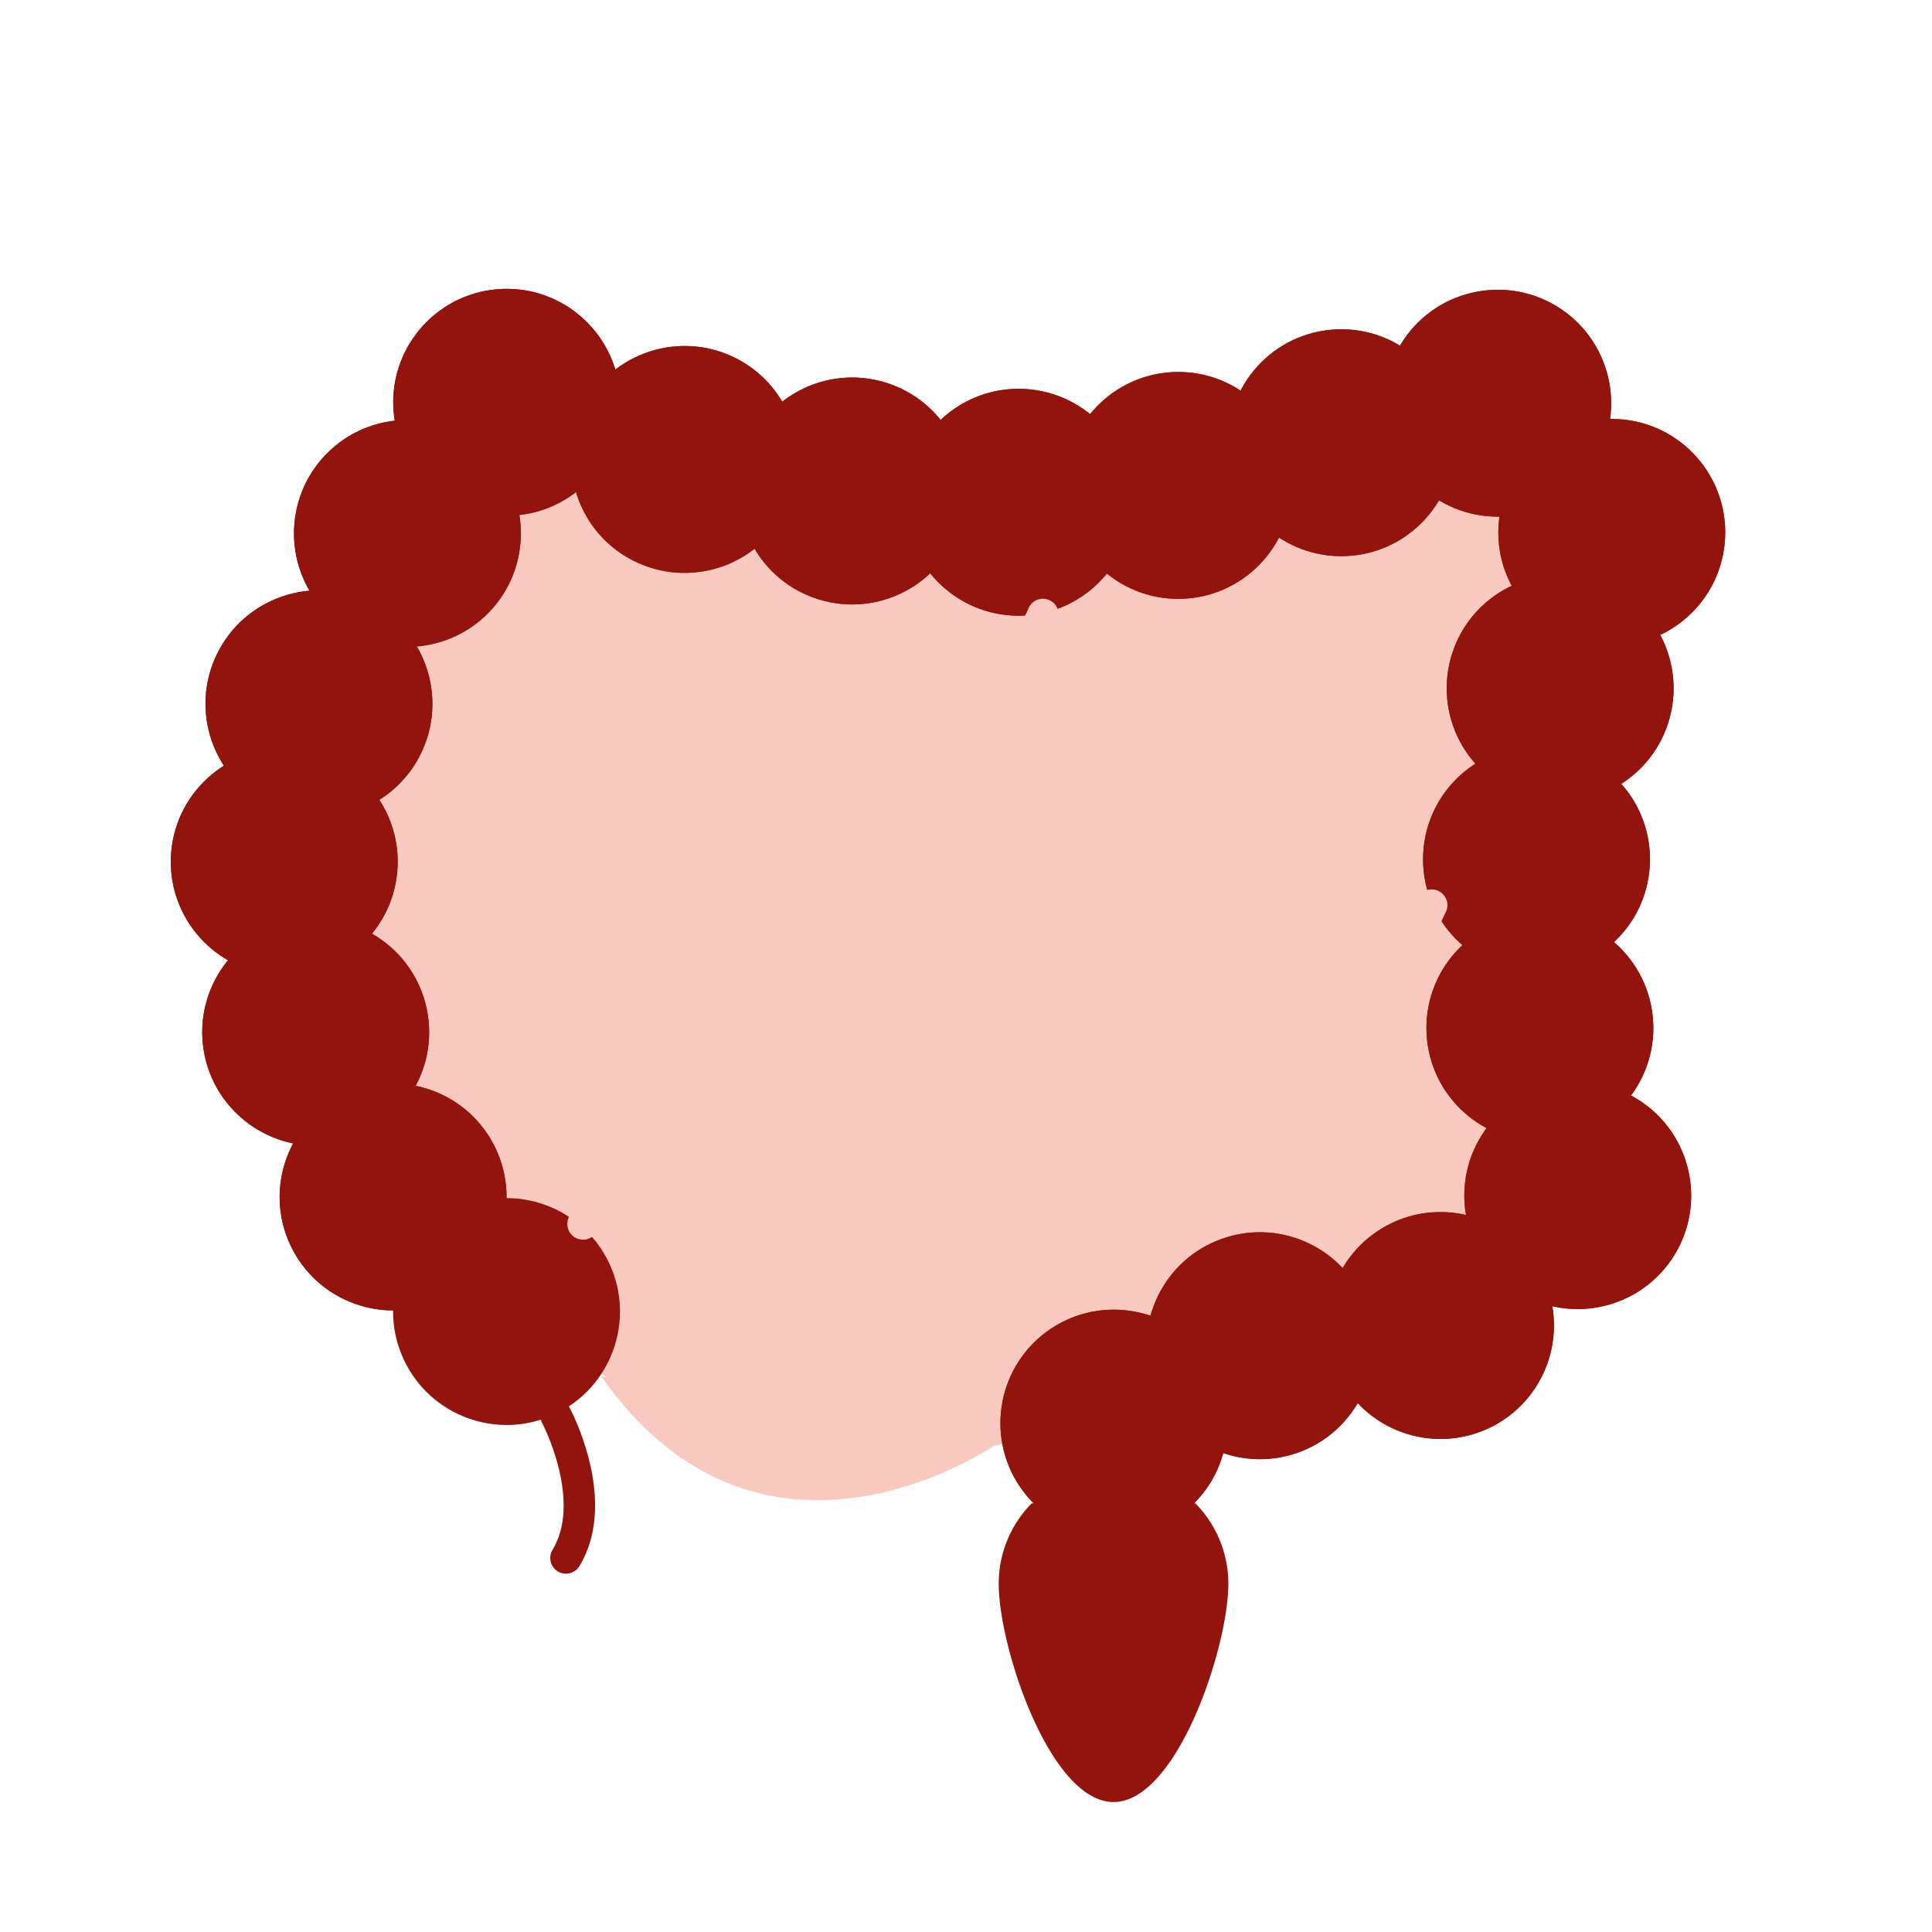<svg xmlns="http://www.w3.org/2000/svg" width="430" height="430" style="width:100%;height:100%;transform:translate3d(0,0,0);content-visibility:visible" viewBox="0 0 430 430"><defs><clipPath id="a"><path d="M0 0h430v430H0z"/></clipPath><clipPath id="b"><path d="M0 0h430v430H0z"/></clipPath></defs><g clip-path="url(#a)"><g clip-path="url(#b)" style="display:block"><g fill="#F9C9C0" style="display:block"><path d="M222.632 320.887s-52.262 37.388-88.828-14.553" class="secondary"/><path d="M316.5 87.5 282 105l-65 11-57.5-11.5-43.5-14-14 15.5-34.5 54.5-.5 62 52.5 82 14 1 40.5 27 48.5-11 20-1 30-14L317 296l36-30-8-47.5 4.5-45.5-4-73.5-29-12z" class="secondary"/></g><path fill="#92140C" d="M18.205-33.241a25.427 25.427 0 0 1 7.35 17.92c0 14.12-11.44 48.562-25.56 48.562-14.11 0-25.55-34.442-25.55-48.562 0-6.98 2.8-13.31 7.34-17.92" class="primary" style="display:block" transform="translate(247.835 367.83)"/><path fill="#92140C" d="M0-25.25c13.935 0 25.25 11.315 25.25 25.25S13.935 25.25 0 25.25-25.25 13.935-25.25 0-13.935-25.25 0-25.25z" class="primary" style="display:block" transform="rotate(65 -172.73 234.439)"/><g fill="#92140C" style="display:block"><path d="M110.376 255.737c5.89 12.63.417 27.666-12.213 33.555-12.63 5.89-27.666.417-33.555-12.213-5.89-12.63-.417-27.666 12.213-33.555 12.63-5.89 27.666-.417 33.555 12.213z" class="primary"/><path d="M110.376 255.737c5.89 12.63.417 27.666-12.213 33.555-12.63 5.89-27.666.417-33.555-12.213-5.89-12.63-.417-27.666 12.213-33.555 12.63-5.89 27.666-.417 33.555 12.213z" class="primary"/></g><g fill="#92140C" style="display:block"><path d="M95.202 225.78c2.18 13.764-7.225 26.709-20.989 28.889-13.764 2.18-26.709-7.225-28.889-20.99-2.18-13.763 7.225-26.708 20.99-28.888 13.763-2.18 26.708 7.225 28.888 20.989z" class="primary"/><path d="M95.202 225.78c2.18 13.764-7.225 26.709-20.989 28.889-13.764 2.18-26.709-7.225-28.889-20.99-2.18-13.763 7.225-26.708 20.99-28.888 13.763-2.18 26.708 7.225 28.888 20.989z" class="primary"/></g><g fill="#92140C" style="display:block"><path d="M88.419 193.996c-1.215 13.883-13.473 24.168-27.355 22.953-13.882-1.214-24.168-13.472-22.953-27.354 1.214-13.883 13.472-24.168 27.354-22.953 13.883 1.214 24.168 13.472 22.954 27.354z" class="primary"/><path d="M88.419 193.996c-1.215 13.883-13.473 24.168-27.355 22.953-13.882-1.214-24.168-13.472-22.953-27.354 1.214-13.883 13.472-24.168 27.354-22.953 13.883 1.214 24.168 13.472 22.954 27.354z" class="primary"/></g><g fill="#92140C" style="display:block"><path d="M93.682 167.709c-6.109 12.525-21.238 17.734-33.763 11.625-12.526-6.109-17.735-21.238-11.626-33.763 6.109-12.525 21.238-17.735 33.763-11.626 12.525 6.109 17.735 21.238 11.626 33.764z" class="primary"/><path d="M93.682 167.709c-6.109 12.525-21.238 17.734-33.763 11.625-12.526-6.109-17.735-21.238-11.626-33.763 6.109-12.525 21.238-17.735 33.763-11.626 12.525 6.109 17.735 21.238 11.626 33.764z" class="primary"/></g><g fill="#92140C" style="display:block"><path d="M107.899 137.184c-10.192 9.504-26.183 8.946-35.687-1.246-9.504-10.192-8.946-26.183 1.246-35.687 10.192-9.504 26.183-8.945 35.687 1.246 9.504 10.192 8.945 26.183-1.246 35.687z" class="primary"/><path d="M107.899 137.184c-10.192 9.504-26.183 8.946-35.687-1.246-9.504-10.192-8.946-26.183 1.246-35.687 10.192-9.504 26.183-8.945 35.687 1.246 9.504 10.192 8.945 26.183-1.246 35.687z" class="primary"/></g><g fill="#92140C" style="display:block"><path d="M114.968 114.691c-13.882 1.215-26.14-9.07-27.354-22.953-1.215-13.883 9.07-26.14 22.953-27.355 13.882-1.214 26.14 9.071 27.354 22.954 1.215 13.882-9.07 26.14-22.953 27.354z" class="primary"/><path d="M114.968 114.691c-13.882 1.215-26.14-9.07-27.354-22.953-1.215-13.883 9.07-26.14 22.953-27.355 13.882-1.214 26.14 9.071 27.354 22.954 1.215 13.882-9.07 26.14-22.953 27.354z" class="primary"/></g><g fill="#92140C" style="display:block"><path d="M140.909 124.755c-12.417-6.326-17.361-21.544-11.035-33.96 6.327-12.418 21.545-17.362 33.961-11.036 12.417 6.327 17.362 21.545 11.035 33.962-6.326 12.416-21.544 17.36-33.961 11.034z" class="primary"/><path d="M140.909 124.755c-12.417-6.326-17.361-21.544-11.035-33.96 6.327-12.418 21.545-17.362 33.961-11.036 12.417 6.327 17.362 21.545 11.035 33.962-6.326 12.416-21.544 17.36-33.961 11.034z" class="primary"/></g><g fill="#92140C" style="display:block"><path d="M182.283 133.422c-13.326-4.074-20.839-18.202-16.764-31.529 4.074-13.327 18.202-20.839 31.529-16.764 13.326 4.074 20.838 18.202 16.764 31.529-4.074 13.326-18.202 20.838-31.529 16.764z" class="primary"/><path d="M182.283 133.422c-13.326-4.074-20.839-18.202-16.764-31.529 4.074-13.327 18.202-20.839 31.529-16.764 13.326 4.074 20.838 18.202 16.764 31.529-4.074 13.326-18.202 20.838-31.529 16.764z" class="primary"/></g><g style="display:block"><path fill="red" d="M262.69 133.284c-13.934.243-25.444-10.872-25.687-24.805-.244-13.934 10.872-25.444 24.805-25.687 13.933-.243 25.444 10.872 25.687 24.805.243 13.934-10.872 25.444-24.806 25.687z" class="tertiary"/><path fill="#92140C" d="M262.69 133.284c-13.934.243-25.444-10.872-25.687-24.805-.244-13.934 10.872-25.444 24.805-25.687 13.933-.243 25.444 10.872 25.687 24.805.243 13.934-10.872 25.444-24.806 25.687z" class="primary"/></g><g fill="#92140C" style="display:block"><path d="M224.077 136.898c-13.86-1.457-23.93-13.892-22.473-27.751 1.457-13.86 13.892-23.93 27.751-22.472 13.86 1.456 23.93 13.891 22.473 27.75-1.457 13.86-13.892 23.93-27.751 22.473z" class="primary"/><path d="M224.077 136.898c-13.86-1.457-23.93-13.892-22.473-27.751 1.457-13.86 13.892-23.93 27.751-22.472 13.86 1.456 23.93 13.891 22.473 27.75-1.457 13.86-13.892 23.93-27.751 22.473z" class="primary"/></g><g fill="#92140C" style="display:block"><path d="M302.046 123.54c-13.8 1.94-26.58-7.69-28.519-21.49-1.94-13.8 7.69-26.579 21.49-28.518 13.8-1.94 26.58 7.69 28.519 21.49 1.94 13.8-7.69 26.579-21.49 28.518z" class="primary"/><path d="M302.046 123.54c-13.8 1.94-26.58-7.69-28.519-21.49-1.94-13.8 7.69-26.579 21.49-28.518 13.8-1.94 26.58 7.69 28.519 21.49 1.94 13.8-7.69 26.579-21.49 28.518z" class="primary"/></g><g style="display:block"><path fill="red" d="M333.618 115.849c1.457-13.86 13.892-23.93 27.751-22.473 13.86 1.457 23.93 13.892 22.472 27.751-1.456 13.86-13.891 23.93-27.75 22.473-13.86-1.457-23.93-13.892-22.473-27.751z" class="tertiary"/><path fill="#92140C" d="M333.618 115.849c1.457-13.86 13.892-23.93 27.751-22.473 13.86 1.457 23.93 13.892 22.472 27.751-1.456 13.86-13.891 23.93-27.75 22.473-13.86-1.457-23.93-13.892-22.473-27.751z" class="primary"/></g><g fill="#92140C" style="display:block"><path d="M319.224 110.674c-11.553-7.793-14.606-23.5-6.813-35.053 7.793-11.553 23.5-14.606 35.053-6.814 11.553 7.793 14.606 23.5 6.813 35.053-7.792 11.553-23.5 14.606-35.053 6.814z" class="primary"/><path d="M319.224 110.674c-11.553-7.793-14.606-23.5-6.813-35.053 7.793-11.553 23.5-14.606 35.053-6.814 11.553 7.793 14.606 23.5 6.813 35.053-7.792 11.553-23.5 14.606-35.053 6.814z" class="primary"/></g><g fill="#92140C" style="display:block"><path d="M322.848 146.661c3.607-13.46 17.465-21.46 30.925-17.854 13.46 3.607 21.461 17.464 17.855 30.925-3.607 13.46-17.465 21.46-30.925 17.854-13.46-3.607-21.461-17.464-17.855-30.925z" class="primary"/><path d="M322.848 146.661c3.607-13.46 17.465-21.46 30.925-17.854 13.46 3.607 21.461 17.464 17.855 30.925-3.607 13.46-17.465 21.46-30.925 17.854-13.46-3.607-21.461-17.464-17.855-30.925z" class="primary"/></g><g fill="#92140C" style="display:block"><path d="M316.868 188.599c1.457-13.86 13.892-23.93 27.751-22.473 13.86 1.457 23.93 13.892 22.472 27.751-1.456 13.86-13.891 23.93-27.75 22.473-13.86-1.457-23.93-13.892-22.473-27.751z" class="primary"/><path d="M316.868 188.599c1.457-13.86 13.892-23.93 27.751-22.473 13.86 1.457 23.93 13.892 22.472 27.751-1.456 13.86-13.891 23.93-27.75 22.473-13.86-1.457-23.93-13.892-22.473-27.751z" class="primary"/></g><g style="display:block"><path fill="red" d="M330.47 251.63c7.993-11.416 23.75-14.194 35.166-6.201 11.415 7.993 14.194 23.75 6.201 35.166-7.993 11.415-23.751 14.194-35.166 6.2-11.416-7.992-14.194-23.75-6.201-35.166z" class="tertiary"/><path fill="#92140C" d="M330.47 251.63c7.993-11.416 23.75-14.194 35.166-6.201 11.415 7.993 14.194 23.75 6.201 35.166-7.993 11.415-23.751 14.194-35.166 6.2-11.416-7.992-14.194-23.75-6.201-35.166z" class="primary"/></g><g fill="#92140C" style="display:block"><path d="M317.617 231.433c-1.456-13.859 8.614-26.294 22.473-27.75 13.859-1.457 26.294 8.613 27.75 22.472 1.457 13.859-8.612 26.294-22.471 27.75-13.86 1.457-26.295-8.612-27.752-22.472z" class="primary"/><path d="M317.617 231.433c-1.456-13.859 8.614-26.294 22.473-27.75 13.859-1.457 26.294 8.613 27.75 22.472 1.457 13.859-8.612 26.294-22.471 27.75-13.86 1.457-26.295-8.612-27.752-22.472z" class="primary"/></g><g fill="#92140C" style="display:block"><path d="M331.28 317.898c-12.63 5.89-27.667.417-33.556-12.213-5.89-12.63-.417-27.666 12.213-33.555 12.63-5.89 27.666-.417 33.555 12.213 5.89 12.63.417 27.666-12.213 33.555z" class="primary"/><path d="M331.28 317.898c-12.63 5.89-27.667.417-33.556-12.213-5.89-12.63-.417-27.666 12.213-33.555 12.63-5.89 27.666-.417 33.555 12.213 5.89 12.63.417 27.666-12.213 33.555z" class="primary"/></g><g fill="#92140C" style="display:block"><path d="M272.192 275.64c13.176-4.538 27.558 2.477 32.095 15.653 4.537 13.176-2.478 27.558-15.654 32.095-13.176 4.537-27.558-2.477-32.095-15.654-4.537-13.176 2.477-27.558 15.654-32.095z" class="primary"/><path d="M272.192 275.64c13.176-4.538 27.558 2.477 32.095 15.653 4.537 13.176-2.478 27.558-15.654 32.095-13.176 4.537-27.558-2.477-32.095-15.654-4.537-13.176 2.477-27.558 15.654-32.095z" class="primary"/></g><g fill="#92140C" style="display:block"><path d="M263.102 336.901c-11.13 8.387-26.974 6.16-35.361-4.97-8.387-11.129-6.16-26.974 4.97-35.36 11.129-8.387 26.974-6.16 35.361 4.969 8.387 11.13 6.16 26.975-4.97 35.361z" class="primary"/><path d="M263.102 336.901c-11.13 8.387-26.974 6.16-35.361-4.97-8.387-11.129-6.16-26.974 4.97-35.36 11.129-8.387 26.974-6.16 35.361 4.969 8.387 11.13 6.16 26.975-4.97 35.361z" class="primary"/></g><path fill="none" stroke="#F9C9C0" stroke-linecap="round" stroke-linejoin="round" stroke-width="7" d="m108.621 192.999 9.533-22.735a27.678 27.678 0 0 1 4.57-6.307c.011 0 .01-.01.021-.021a27.678 27.678 0 0 1 16.942-8.782l82.45-10.497a12.329 12.329 0 0 0 9.982-7.89s0 0 0 0m48.106 15.658-4.656 12.242a46.538 46.538 0 0 1-37.625 29.621l-62.119 7.901a27.678 27.678 0 0 0-16.942 8.782c-.011.011-.01.021-.021.021a27.504 27.504 0 0 0-4.57 6.318l-24.525 55.103m52.129 16.593s11.238-26.714 13.018-28.567c.011 0 .01-.01.021-.021a27.68 27.68 0 0 1 16.943-8.782l62.809-7.989a46.951 46.951 0 0 0 37.442-28.583l6.513-13.602" class="secondary" style="mix-blend-mode:multiply;display:block"/><path fill="none" stroke="#92140C" stroke-linecap="round" stroke-linejoin="round" stroke-width="7" d="M-2.608-15.855S7.459 3.014-.378 15.855" class="primary" style="display:block" transform="translate(126.344 330.892)"/></g></g></svg>